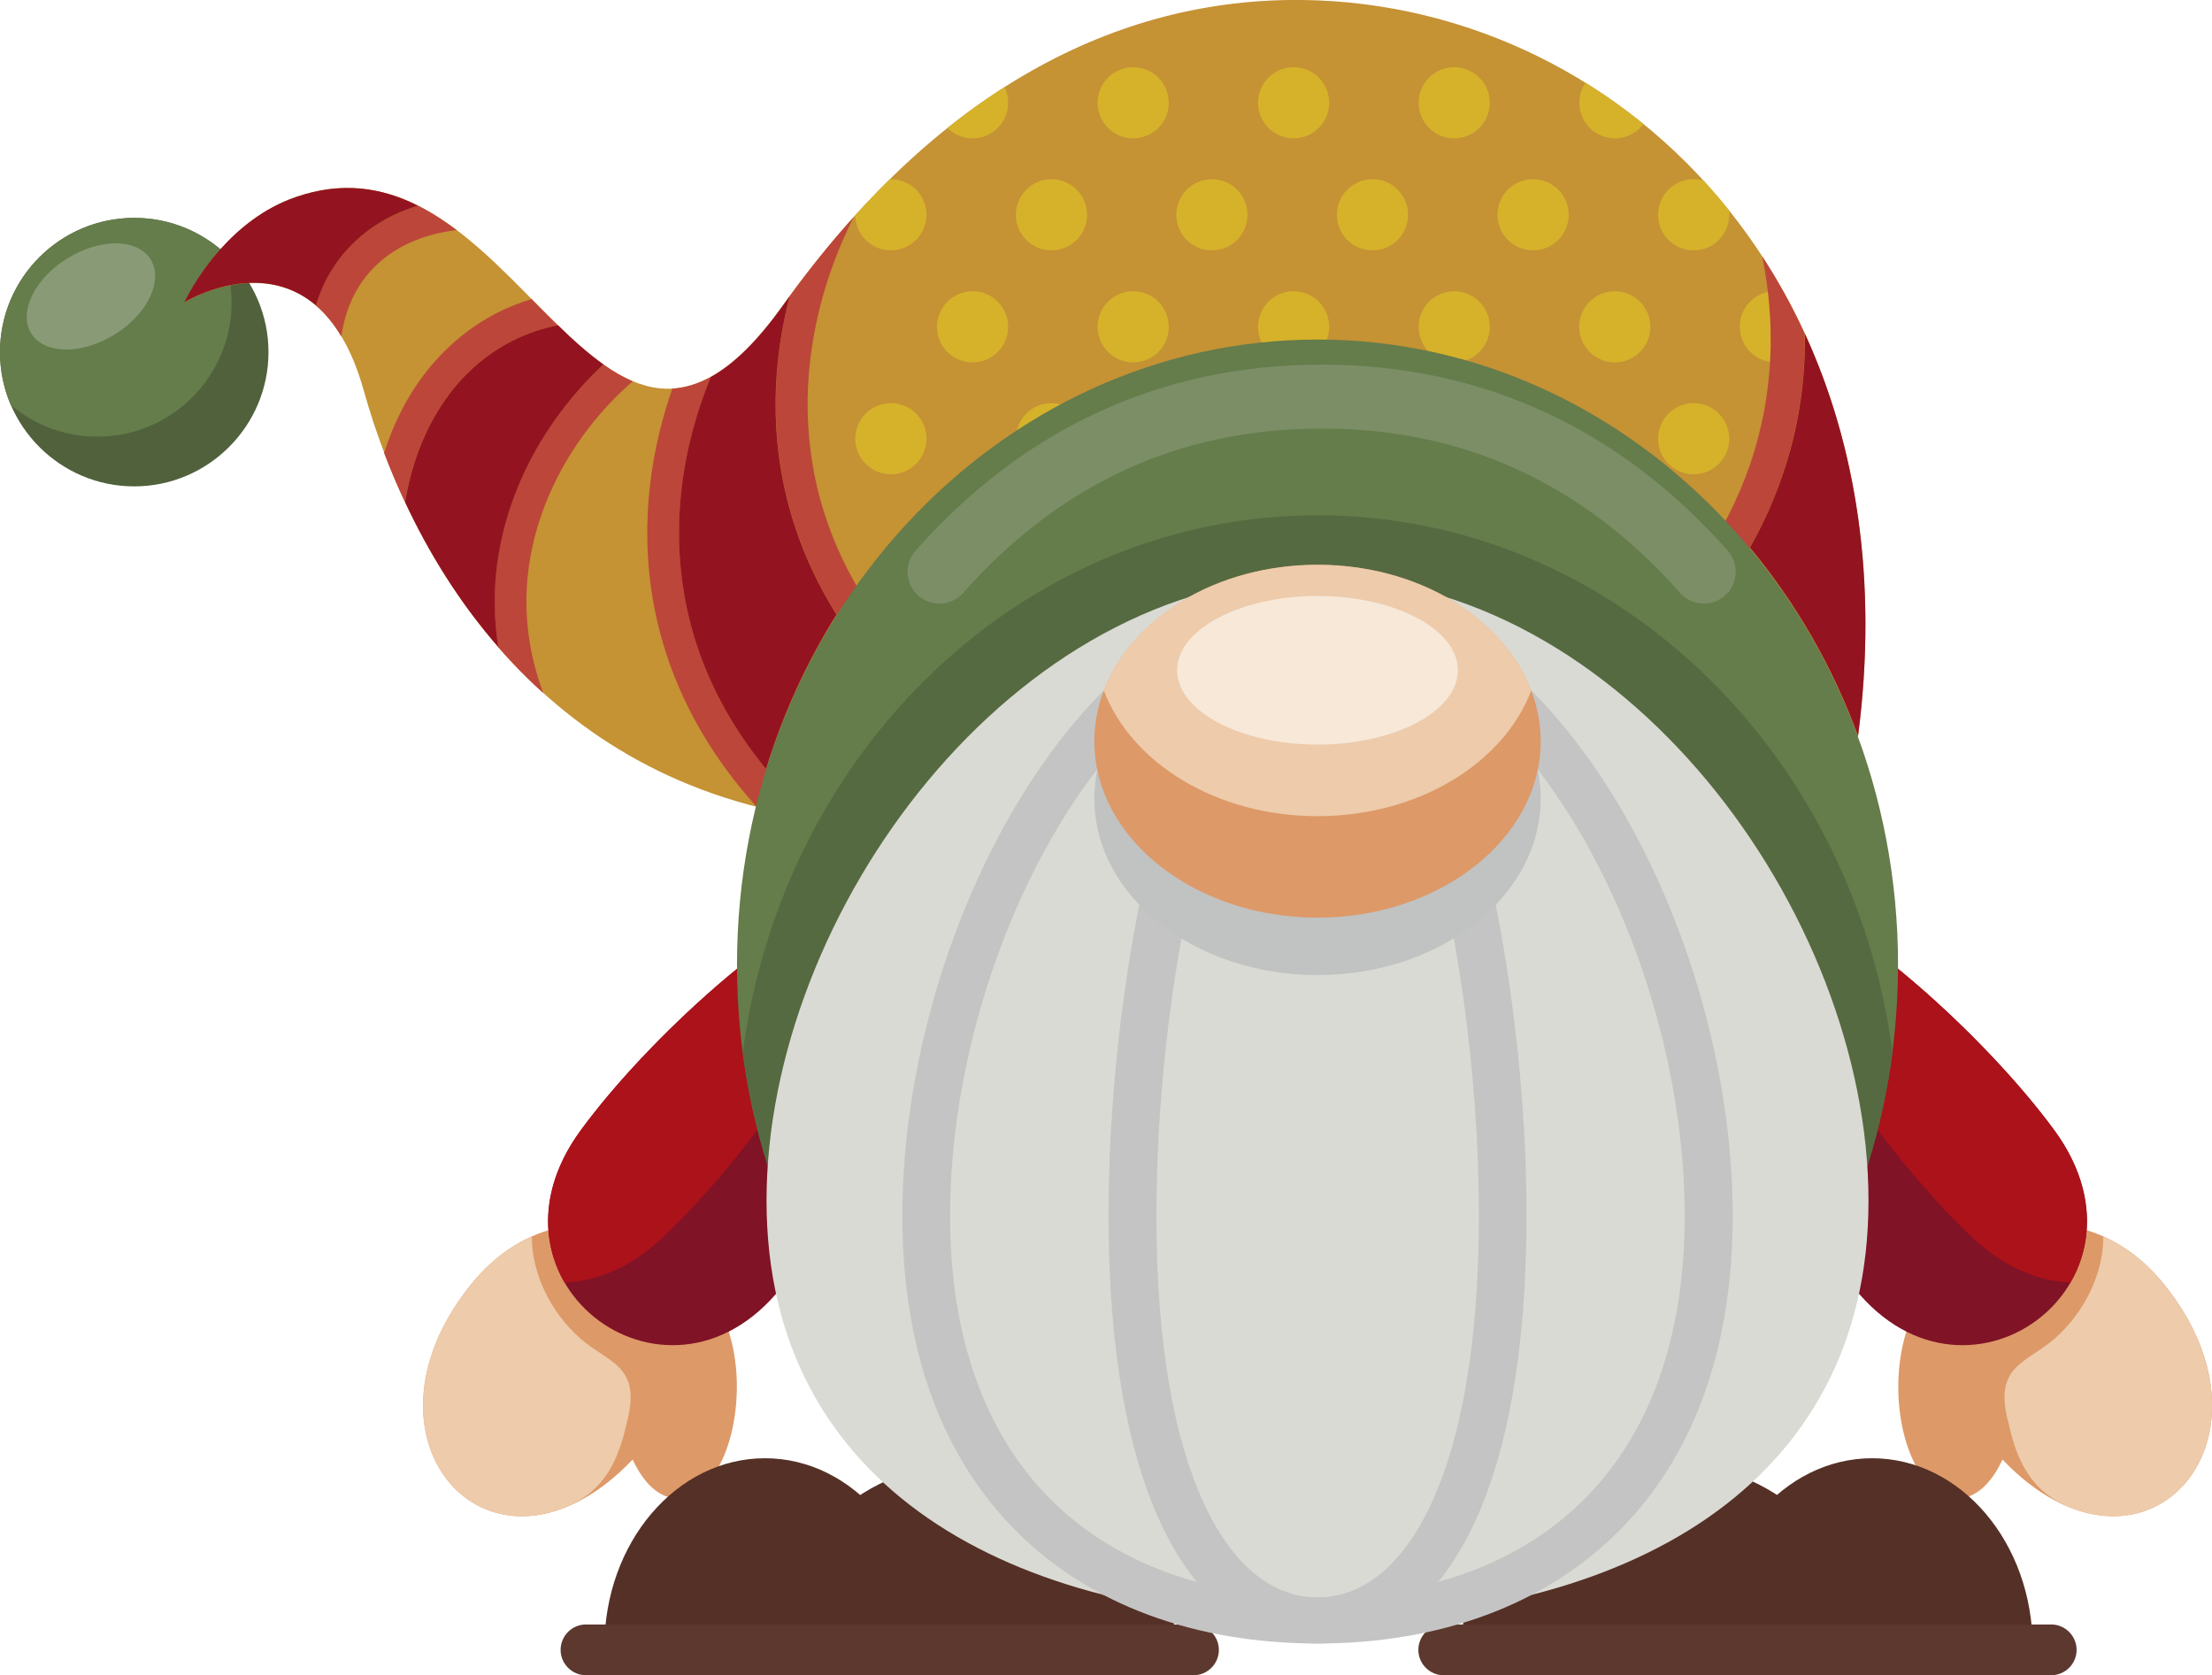 <?xml version="1.0" encoding="UTF-8"?><svg id="b" xmlns="http://www.w3.org/2000/svg" viewBox="0 0 172.19 130.4"><g id="c"><path d="m10.45,37.86c5.76,0,10.45-4.7,10.45-10.45s-4.7-10.45-10.45-10.45S0,21.65,0,27.41s4.69,10.45,10.45,10.45Z" style="fill:#50613c; fill-rule:evenodd; stroke-width:0px;"/><path d="m10.45,16.96c-5.77,0-10.45,4.68-10.45,10.45,0,1.46.3,2.86.84,4.12,1.82,1.53,4.17,2.46,6.74,2.46,5.77,0,10.45-4.68,10.45-10.45,0-1.46-.3-2.86-.84-4.12-1.82-1.54-4.17-2.46-6.74-2.46Z" style="fill:#657c4b; fill-rule:evenodd; stroke-width:0px;"/><path d="m5.25,20.11c2.57-1.59,5.47-1.55,6.48.09,1.01,1.64-.25,4.26-2.81,5.84-2.57,1.59-5.47,1.55-6.49-.09-1.01-1.64.25-4.25,2.81-5.84Z" style="fill:#899b76; fill-rule:evenodd; stroke-width:0px;"/><path d="m144.34,59.32C150.04,23.4,126.82.33,101.45,0c-14.57-.19-28.61,7.12-40.52,23.8-14.54,20.36-20.5-14.47-37.9-8.46-5.87,2.03-8.67,8.2-8.67,8.2,0,0,10.26-6.32,13.95,6.84,3.68,13.15,13.68,30.52,35.79,33.42,22.1,2.89,80.25-4.47,80.25-4.47Z" style="fill:#c59234; fill-rule:evenodd; stroke-width:0px;"/><path d="m78.19,6.78c-1.5.95-2.98,2.02-4.44,3.18.5.5,1.19.81,1.96.81,1.53,0,2.77-1.24,2.77-2.77,0-.44-.1-.85-.28-1.22Z" style="fill:#d6b22b; fill-rule:evenodd; stroke-width:0px;"/><path d="m88.21,5.23c1.53,0,2.77,1.24,2.77,2.77s-1.24,2.77-2.77,2.77-2.77-1.24-2.77-2.77,1.24-2.77,2.77-2.77Z" style="fill:#d6b22b; fill-rule:evenodd; stroke-width:0px;"/><path d="m100.7,5.23c1.53,0,2.77,1.24,2.77,2.77s-1.24,2.77-2.77,2.77-2.77-1.24-2.77-2.77,1.24-2.77,2.77-2.77Z" style="fill:#d6b22b; fill-rule:evenodd; stroke-width:0px;"/><path d="m113.2,5.23c1.53,0,2.77,1.24,2.77,2.77s-1.24,2.77-2.77,2.77-2.77-1.24-2.77-2.77,1.24-2.77,2.77-2.77Z" style="fill:#d6b22b; fill-rule:evenodd; stroke-width:0px;"/><path d="m127.93,9.65c-1.44-1.17-2.95-2.24-4.51-3.21-.3.45-.48.98-.48,1.56,0,1.53,1.24,2.77,2.77,2.77.91,0,1.72-.44,2.23-1.12Z" style="fill:#d6b22b; fill-rule:evenodd; stroke-width:0px;"/><path d="m69.27,13.95c-.91.89-1.8,1.82-2.69,2.8.02,1.52,1.25,2.74,2.77,2.74s2.77-1.24,2.77-2.77-1.24-2.77-2.77-2.77h-.08Z" style="fill:#d6b22b; fill-rule:evenodd; stroke-width:0px;"/><path d="m81.85,13.95c1.53,0,2.77,1.24,2.77,2.77s-1.24,2.77-2.77,2.77-2.77-1.24-2.77-2.77,1.24-2.77,2.77-2.77Z" style="fill:#d6b22b; fill-rule:evenodd; stroke-width:0px;"/><path d="m94.34,13.95c1.53,0,2.77,1.24,2.77,2.77s-1.24,2.77-2.77,2.77-2.77-1.24-2.77-2.77,1.24-2.77,2.77-2.77Z" style="fill:#d6b22b; fill-rule:evenodd; stroke-width:0px;"/><path d="m106.84,13.95c1.53,0,2.77,1.24,2.77,2.77s-1.24,2.77-2.77,2.77-2.77-1.24-2.77-2.77,1.24-2.77,2.77-2.77Z" style="fill:#d6b22b; fill-rule:evenodd; stroke-width:0px;"/><path d="m119.34,13.95c1.53,0,2.77,1.24,2.77,2.77s-1.24,2.77-2.77,2.77-2.77-1.24-2.77-2.77,1.24-2.77,2.77-2.77Z" style="fill:#d6b22b; fill-rule:evenodd; stroke-width:0px;"/><path d="m134.59,16.37c-.64-.8-1.3-1.57-1.99-2.31-.24-.07-.5-.11-.76-.11-1.53,0-2.77,1.24-2.77,2.77s1.24,2.77,2.77,2.77,2.77-1.24,2.77-2.77c0-.12,0-.23-.02-.35Z" style="fill:#d6b22b; fill-rule:evenodd; stroke-width:0px;"/><path d="m75.71,22.67c1.53,0,2.77,1.24,2.77,2.77s-1.24,2.77-2.77,2.77-2.77-1.24-2.77-2.77,1.24-2.77,2.77-2.77Z" style="fill:#d6b22b; fill-rule:evenodd; stroke-width:0px;"/><path d="m88.21,22.67c1.53,0,2.77,1.24,2.77,2.77s-1.24,2.77-2.77,2.77-2.77-1.24-2.77-2.77,1.24-2.77,2.77-2.77Z" style="fill:#d6b22b; fill-rule:evenodd; stroke-width:0px;"/><path d="m100.7,22.67c1.53,0,2.77,1.24,2.77,2.77s-1.24,2.77-2.77,2.77-2.77-1.24-2.77-2.77,1.24-2.77,2.77-2.77Z" style="fill:#d6b22b; fill-rule:evenodd; stroke-width:0px;"/><path d="m113.2,22.67c1.53,0,2.77,1.24,2.77,2.77s-1.24,2.77-2.77,2.77-2.77-1.24-2.77-2.77,1.24-2.77,2.77-2.77Z" style="fill:#d6b22b; fill-rule:evenodd; stroke-width:0px;"/><path d="m125.7,22.67c1.53,0,2.77,1.24,2.77,2.77s-1.24,2.77-2.77,2.77-2.77-1.24-2.77-2.77,1.24-2.77,2.77-2.77Z" style="fill:#d6b22b; fill-rule:evenodd; stroke-width:0px;"/><path d="m140.74,26.53c-.58-1.3-1.21-2.57-1.88-3.79-.21-.05-.43-.08-.66-.08-1.53,0-2.77,1.24-2.77,2.77s1.24,2.77,2.77,2.77c1.14,0,2.12-.69,2.54-1.67Z" style="fill:#d6b22b; fill-rule:evenodd; stroke-width:0px;"/><path d="m69.35,31.38c1.53,0,2.77,1.24,2.77,2.77s-1.24,2.77-2.77,2.77-2.77-1.24-2.77-2.77,1.24-2.77,2.77-2.77Z" style="fill:#d6b22b; fill-rule:evenodd; stroke-width:0px;"/><path d="m81.85,31.38c1.53,0,2.77,1.24,2.77,2.77s-1.24,2.77-2.77,2.77-2.77-1.24-2.77-2.77,1.24-2.77,2.77-2.77Z" style="fill:#d6b22b; fill-rule:evenodd; stroke-width:0px;"/><path d="m94.34,31.38c1.53,0,2.77,1.24,2.77,2.77s-1.24,2.77-2.77,2.77-2.77-1.24-2.77-2.77,1.24-2.77,2.77-2.77Z" style="fill:#d6b22b; fill-rule:evenodd; stroke-width:0px;"/><path d="m106.84,31.38c1.53,0,2.77,1.24,2.77,2.77s-1.24,2.77-2.77,2.77-2.77-1.24-2.77-2.77,1.24-2.77,2.77-2.77Z" style="fill:#d6b22b; fill-rule:evenodd; stroke-width:0px;"/><path d="m119.34,31.38c1.53,0,2.77,1.24,2.77,2.77s-1.24,2.77-2.77,2.77-2.77-1.24-2.77-2.77,1.24-2.77,2.77-2.77Z" style="fill:#d6b22b; fill-rule:evenodd; stroke-width:0px;"/><path d="m131.84,31.38c1.53,0,2.77,1.24,2.77,2.77s-1.24,2.77-2.77,2.77-2.77-1.24-2.77-2.77,1.24-2.77,2.77-2.77Z" style="fill:#d6b22b; fill-rule:evenodd; stroke-width:0px;"/><path d="m137.18,19.96c1.04,5.14.93,10.67-.93,16.14-1.86,5.45-5.47,10.86-11.44,15.76l1.68,2.05c6.39-5.25,10.26-11.07,12.27-16.96,1.25-3.68,1.78-7.38,1.73-10.98-.97-2.12-2.08-4.12-3.31-6.01Z" style="fill:#bc4639; fill-rule:evenodd; stroke-width:0px;"/><path d="m35.56,17.92c-.97-.73-1.97-1.38-3.02-1.91-1.4.43-2.76,1.08-3.96,1.99-1.41,1.06-2.61,2.47-3.43,4.28-.22.47-.41.97-.57,1.49.71.61,1.38,1.4,1.99,2.42.16-1.08.44-2.04.83-2.89.64-1.4,1.58-2.5,2.68-3.33,1.11-.84,2.41-1.41,3.75-1.75.58-.14,1.16-.25,1.74-.31Z" style="fill:#bc4639; fill-rule:evenodd; stroke-width:0px;"/><path d="m43.43,25.33c-.68-.66-1.36-1.35-2.05-2.05-.9.27-1.78.62-2.64,1.05-2.16,1.1-4.17,2.74-5.81,4.93-1.25,1.67-2.29,3.67-3.03,6,.48,1.27,1.02,2.54,1.62,3.83.58-3.42,1.79-6.2,3.39-8.34,1.4-1.87,3.11-3.27,4.95-4.2,1.15-.59,2.36-.99,3.57-1.22Z" style="fill:#bc4639; fill-rule:evenodd; stroke-width:0px;"/><path d="m49.26,29.68c-.77-.32-1.53-.77-2.28-1.3-2.42,2.23-4.62,5.11-6.18,8.42-1.81,3.84-2.74,8.27-2.11,12.96.03.2.06.41.09.62,1.08,1.24,2.25,2.44,3.51,3.57-.57-1.53-.94-3.03-1.14-4.51-.56-4.18.28-8.14,1.9-11.59,1.53-3.26,3.77-6.07,6.21-8.17Z" style="fill:#bc4639; fill-rule:evenodd; stroke-width:0px;"/><path d="m55.34,29.33c-1.04.57-2.03.86-3,.92-.37,1.05-.69,2.13-.96,3.22-1.39,5.6-1.45,11.75.62,17.82,1.34,3.93,3.57,7.82,6.9,11.51,1.4.36,2.85.65,4.36.88-4.53-4.16-7.37-8.65-8.91-13.18-1.91-5.59-1.84-11.26-.56-16.44.4-1.63.93-3.22,1.55-4.73Z" style="fill:#bc4639; fill-rule:evenodd; stroke-width:0px;"/><path d="m66.44,16.91c-1.69,1.87-3.34,3.91-4.95,6.11-.04.15-.08.3-.11.45-1.39,5.6-1.45,11.74.62,17.82,1.88,5.5,5.5,10.93,11.46,15.83l1.57-1.91c-5.57-4.58-8.95-9.62-10.68-14.72-1.91-5.59-1.84-11.26-.56-16.43.62-2.53,1.54-4.93,2.66-7.16Z" style="fill:#bc4639; fill-rule:evenodd; stroke-width:0px;"/><path d="m147.77,108.01c.02,4.77,2.1,8.63,4.64,8.62,1.39,0,2.63-1.18,3.47-3.02,10.85,11.37,22.46-1.41,12.57-13.65-7.43-9.2-20.74-3.89-20.68,8.05Z" style="fill:#dd9968; fill-rule:evenodd; stroke-width:0px;"/><path d="m159.99,104.15c2.25-1.98,3.75-5.01,3.74-7.9,1.7.75,3.31,1.97,4.72,3.71,7.46,9.23,2.69,18.77-4.76,18.03-5.92-.78-6.82-4.95-7.44-7.61-.96-4.12,1.53-4.29,3.74-6.22Z" style="fill:#edcbab; fill-rule:evenodd; stroke-width:0px;"/><path d="m57.36,108.01c-.03,4.77-2.1,8.63-4.64,8.62-1.39,0-2.63-1.18-3.47-3.02-10.85,11.37-22.46-1.41-12.57-13.65,7.43-9.2,20.74-3.89,20.68,8.05Z" style="fill:#dd9968; fill-rule:evenodd; stroke-width:0px;"/><path d="m45.14,104.15c-2.25-1.98-3.75-5.01-3.74-7.9-1.7.75-3.31,1.97-4.72,3.71-7.46,9.23-2.69,18.77,4.76,18.03,5.92-.78,6.82-4.95,7.44-7.61.96-4.12-1.53-4.29-3.74-6.22Z" style="fill:#edcbab; fill-rule:evenodd; stroke-width:0px;"/><path d="m134.15,69.59c4.42-3.24,19.18,9.41,25.77,18.4,8.75,11.96-7.24,23.67-16,11.72-6.58-8.99-14.19-26.88-9.77-30.12Z" style="fill:#801325; fill-rule:evenodd; stroke-width:0px;"/><path d="m137.92,69.4c6.26,1.89,16.74,11.4,22,18.58,3.19,4.36,3.09,8.68,1.26,11.84-2.45-.07-5.09-1.1-7.59-3.44-7.66-7.18-17.67-21.96-15.66-26.98Z" style="fill:#ab121a; fill-rule:evenodd; stroke-width:0px;"/><path d="m70.97,69.59c-4.42-3.24-19.18,9.41-25.76,18.4-8.76,11.96,7.24,23.67,16,11.72,6.58-8.99,14.19-26.88,9.77-30.12Z" style="fill:#801325; fill-rule:evenodd; stroke-width:0px;"/><path d="m67.2,69.4c-6.25,1.89-16.74,11.4-22,18.58-3.19,4.36-3.09,8.68-1.26,11.84,2.45-.07,5.09-1.1,7.59-3.44,7.66-7.18,17.67-21.96,15.66-26.98Z" style="fill:#ab121a; fill-rule:evenodd; stroke-width:0px;"/><path d="m102.56,123.79c24.89,0,45.19-21.87,45.19-48.68s-20.3-48.68-45.19-48.68-45.19,21.87-45.19,48.68,20.3,48.68,45.19,48.68Z" style="fill:#657c4b; fill-rule:evenodd; stroke-width:0px;"/><path d="m57.82,81.95c3.09,23.64,21.94,41.84,44.75,41.84s41.66-18.19,44.75-41.84c-3.09-23.64-21.94-41.84-44.75-41.84s-41.66,18.19-44.75,41.84Z" style="fill:#566a41; fill-rule:evenodd; stroke-width:0px;"/><path d="m129.39,113.77c-8.63,0-15.62,6.46-15.62,14.44h31.25c0-7.97-7-14.44-15.62-14.44Z" style="fill:#553026; fill-rule:evenodd; stroke-width:0px;"/><path d="m145.73,113.51c-6.9,0-12.5,6.58-12.5,14.7h25c0-8.12-5.6-14.7-12.5-14.7Z" style="fill:#553026; fill-rule:evenodd; stroke-width:0px;"/><path d="m112.38,126.45h47.3c1.08,0,1.97.89,1.97,1.98h0c0,1.08-.89,1.97-1.97,1.97h-47.3c-1.09,0-1.97-.89-1.97-1.97h0c0-1.09.89-1.98,1.97-1.98Z" style="fill:#5c382f; fill-rule:evenodd; stroke-width:0px;"/><path d="m75.9,113.77c8.63,0,15.62,6.46,15.62,14.44h-31.24c0-7.97,7-14.44,15.62-14.44Z" style="fill:#553026; fill-rule:evenodd; stroke-width:0px;"/><path d="m59.55,113.51c6.9,0,12.5,6.58,12.5,14.7h-25c0-8.12,5.6-14.7,12.5-14.7Z" style="fill:#553026; fill-rule:evenodd; stroke-width:0px;"/><path d="m92.91,126.45h-47.3c-1.09,0-1.97.89-1.97,1.98h0c0,1.08.89,1.97,1.97,1.97h47.3c1.09,0,1.97-.89,1.97-1.97h0c0-1.09-.89-1.98-1.97-1.98Z" style="fill:#5c382f; fill-rule:evenodd; stroke-width:0px;"/><path d="m102.56,44.91c-23.69,0-42.89,26.14-42.89,48.55s19.2,32.62,42.89,32.62,42.89-10.2,42.89-32.62-19.2-48.55-42.89-48.55Z" style="fill:#dadad4; fill-rule:evenodd; stroke-width:0px;"/><path d="m102.56,49.51c-7.33,0-14.1,5.42-19.22,13.3-5.77,8.89-9.38,20.82-9.38,31.81,0,9.75,2.86,16.95,7.54,21.8,5.19,5.37,12.69,7.92,21.05,7.92s15.86-2.55,21.05-7.92c4.68-4.85,7.54-12.04,7.54-21.8,0-10.99-3.61-22.92-9.38-31.81-5.12-7.88-11.89-13.3-19.22-13.3h0Zm-22.36,11.39c5.77-8.88,13.62-14.99,22.36-14.99s16.59,6.11,22.36,14.99c6.13,9.44,9.96,22.09,9.96,33.72,0,10.74-3.24,18.75-8.55,24.24-5.94,6.15-14.41,9.07-23.77,9.07s-17.83-2.92-23.77-9.07c-5.31-5.49-8.55-13.51-8.55-24.24,0-11.63,3.83-24.28,9.96-33.72Z" style="fill:#c4c4c4; fill-rule:evenodd; stroke-width:0px;"/><path d="m102.56,49.51c-2.84,0-5.71,5.24-8.05,12.85-2.76,9-4.49,21.1-4.49,32.26,0,9.98,1.38,17.34,3.65,22.3,2.3,5.03,5.46,7.42,8.9,7.42s6.6-2.39,8.9-7.42c2.26-4.95,3.65-12.31,3.65-22.3,0-11.16-1.73-23.26-4.49-32.26-2.34-7.62-5.21-12.85-8.05-12.85h0Zm-11.62,11.84c2.81-9.15,6.86-15.45,11.62-15.45s8.81,6.29,11.62,15.45c2.86,9.32,4.65,21.81,4.65,33.27,0,10.51-1.5,18.36-3.97,23.74-2.97,6.49-7.35,9.57-12.3,9.57s-9.34-3.08-12.3-9.57c-2.46-5.39-3.97-13.24-3.97-23.74,0-11.47,1.79-23.95,4.65-33.27Z" style="fill:#c4c4c4; fill-rule:evenodd; stroke-width:0px;"/><ellipse cx="102.56" cy="62.17" rx="17.37" ry="13.73" style="fill:#c1c2c2; stroke-width:0px;"/><path d="m102.56,71.43c9.56,0,17.37-6.17,17.37-13.73s-7.8-13.73-17.37-13.73-17.37,6.17-17.37,13.73,7.8,13.73,17.37,13.73Z" style="fill:#dd9968; fill-rule:evenodd; stroke-width:0px;"/><path d="m102.56,43.96c7.86,0,14.49,4.12,16.64,9.78-2.14,5.66-8.78,9.79-16.64,9.79s-14.49-4.12-16.64-9.79c2.15-5.66,8.78-9.78,16.64-9.78Z" style="fill:#edcbab; fill-rule:evenodd; stroke-width:0px;"/><path d="m102.56,57.96c6.02,0,10.93-2.6,10.93-5.79s-4.91-5.78-10.93-5.78-10.93,2.6-10.93,5.78,4.91,5.79,10.93,5.79Z" style="fill:#f7e8d8; fill-rule:evenodd; stroke-width:0px;"/><path d="m25.15,22.28c.83-1.81,2.03-3.22,3.43-4.28,1.2-.91,2.55-1.56,3.96-1.99-2.8-1.41-5.92-1.92-9.52-.67-2.51.86-4.45,2.48-5.86,4.05-1.89,2.11-2.81,4.14-2.81,4.14,0,0,1.52-.94,3.6-1.34.46-.09.96-.15,1.47-.17,1.66-.06,3.51.33,5.17,1.75.16-.53.35-1.02.57-1.49Z" style="fill:#931420; fill-rule:evenodd; stroke-width:0px;"/><path d="m34.92,30.75c-1.6,2.14-2.82,4.92-3.39,8.34,1.81,3.87,4.19,7.76,7.26,11.28-.03-.2-.06-.41-.09-.62-.62-4.69.31-9.11,2.11-12.96,1.55-3.31,3.76-6.18,6.17-8.42-1.18-.84-2.36-1.89-3.54-3.05-1.21.23-2.42.63-3.57,1.22-1.84.93-3.54,2.33-4.95,4.2Z" style="fill:#931420; fill-rule:evenodd; stroke-width:0px;"/><path d="m53.78,34.06c-1.28,5.17-1.35,10.84.56,16.44,1.08,3.17,2.8,6.33,5.29,9.36,1.32-4.3,3.18-8.34,5.49-12.02-1.35-2.15-2.38-4.34-3.13-6.54-2.07-6.08-2.01-12.22-.62-17.82.04-.15.08-.3.11-.45-.19.26-.38.52-.56.78-2.01,2.81-3.85,4.57-5.59,5.53-.62,1.52-1.15,3.1-1.55,4.73Z" style="fill:#931420; fill-rule:evenodd; stroke-width:0px;"/><path d="m138.77,36.95c-.65,1.9-1.49,3.8-2.55,5.67,3.56,4.28,6.43,9.23,8.42,14.67,1.57-12.09-.16-22.66-4.14-31.32.05,3.6-.47,7.3-1.73,10.98Z" style="fill:#931420; fill-rule:evenodd; stroke-width:0px;"/><path d="m74.98,46.15c-.91,1.02-2.47,1.12-3.5.21-1.02-.91-1.12-2.47-.21-3.5,4.22-4.76,9-8.39,14.31-10.82,5.29-2.42,11.06-3.66,17.3-3.66,1.37,0,2.49,1.11,2.49,2.49s-1.11,2.49-2.49,2.49c-5.54,0-10.63,1.08-15.24,3.19-4.67,2.14-8.9,5.36-12.66,9.6Z" style="fill:#7b8e66; fill-rule:evenodd; stroke-width:0px;"/><path d="m134.49,42.86c.91,1.02.81,2.59-.21,3.5-1.02.91-2.59.81-3.5-.21-3.75-4.24-7.98-7.46-12.66-9.6-4.61-2.12-9.7-3.19-15.24-3.19-1.37,0-2.49-1.11-2.49-2.49s1.11-2.49,2.49-2.49c6.23,0,12.01,1.24,17.3,3.66,5.31,2.43,10.09,6.06,14.31,10.82Z" style="fill:#7b8e66; fill-rule:evenodd; stroke-width:0px;"/></g></svg>